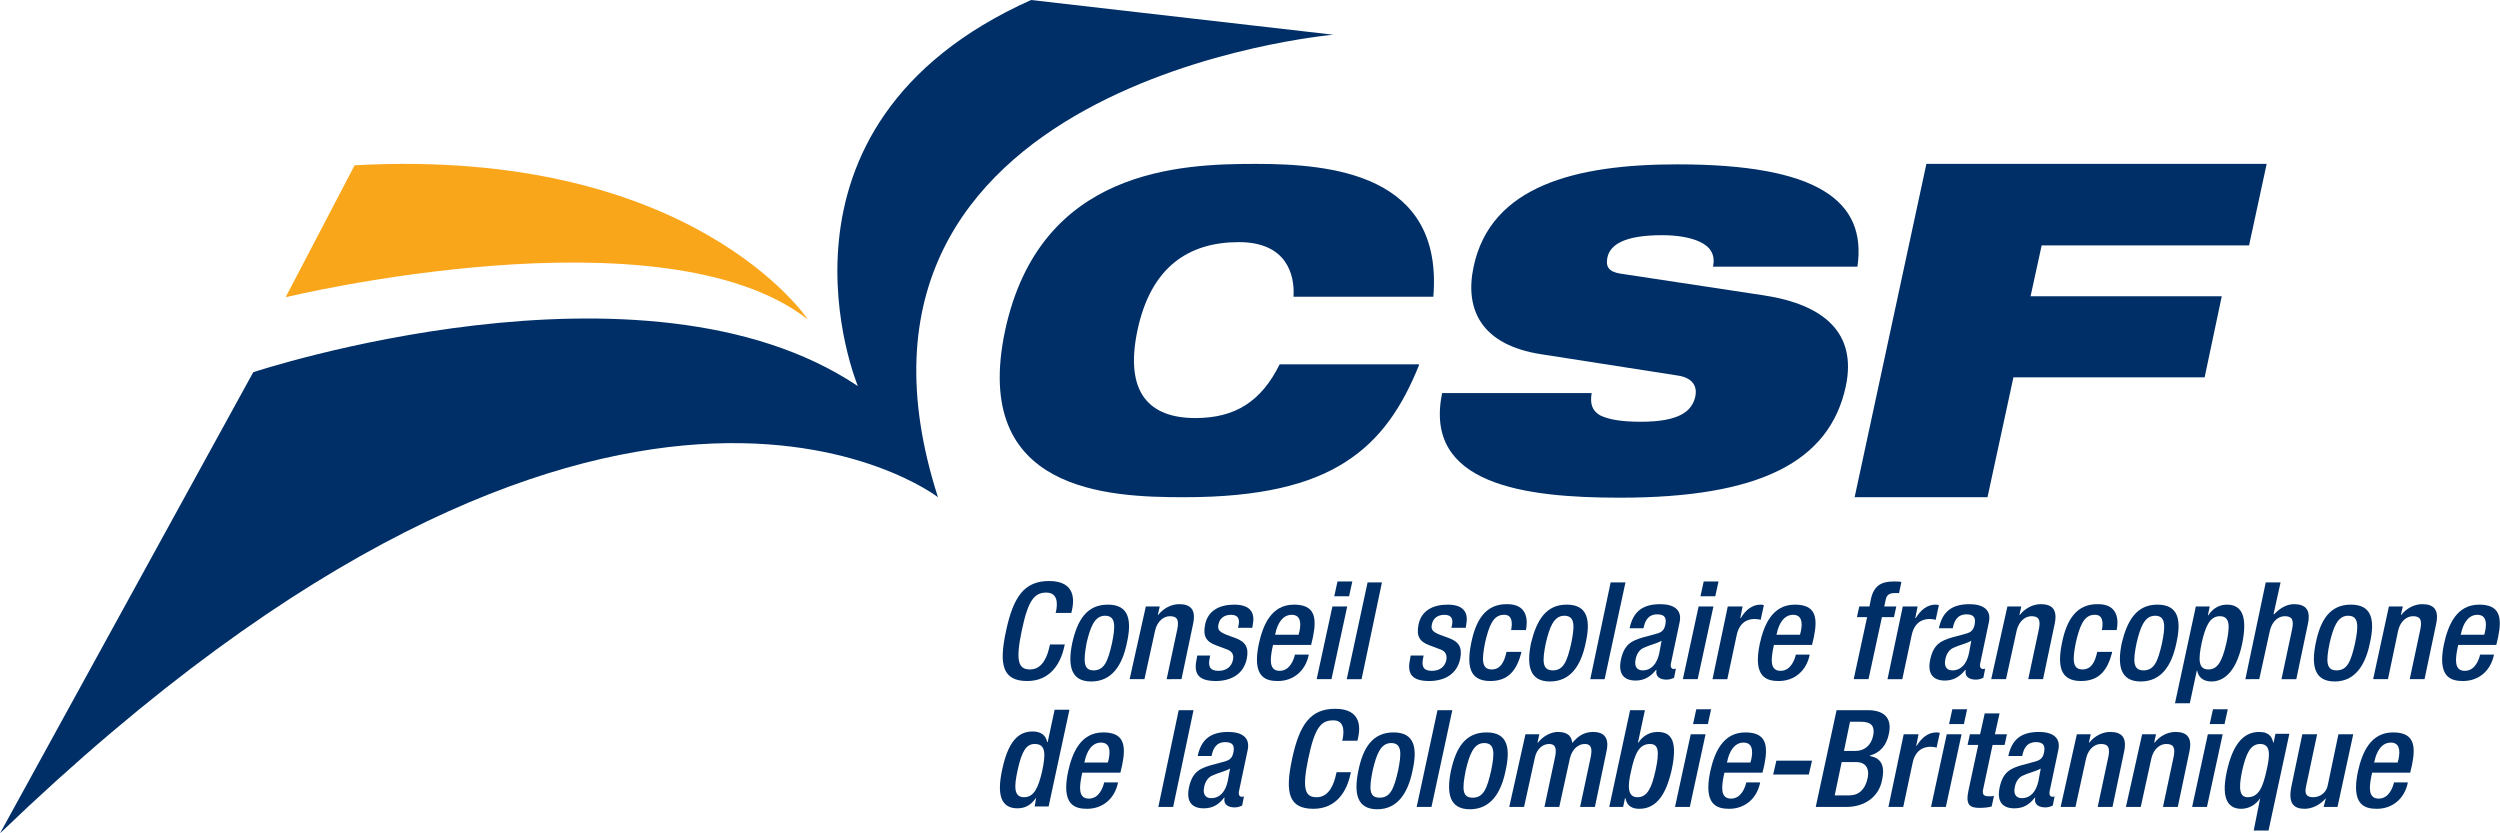 <?xml version="1.0" encoding="utf-8"?>
<!-- Generator: Adobe Illustrator 19.1.0, SVG Export Plug-In . SVG Version: 6.00 Build 0)  -->
<svg version="1.1" id="Layer_1" xmlns="http://www.w3.org/2000/svg" xmlns:xlink="http://www.w3.org/1999/xlink" x="0px" y="0px"
	 viewBox="0 0 540 180" style="enable-background:new 0 0 540 180;" xml:space="preserve">
<style type="text/css">
	.st0{clip-path:url(#SVGID_2_);fill:#002F67;}
	.st1{clip-path:url(#SVGID_4_);fill:#002F67;}
	.st2{clip-path:url(#SVGID_6_);fill:#002F67;}
	.st3{clip-path:url(#SVGID_8_);fill:#002F67;}
	.st4{clip-path:url(#SVGID_10_);fill:#FAA61A;}
	.st5{clip-path:url(#SVGID_10_);fill:#002F67;}
</style>
<g>
	<defs>
		<rect id="SVGID_1_" width="540" height="180"/>
	</defs>
	<clipPath id="SVGID_2_">
		<use xlink:href="#SVGID_1_"  style="overflow:visible;"/>
	</clipPath>
	<path class="st0" d="M332.8,76.5c-12.7-2-16.5-9.5-14.5-18.9c3.7-17.4,21.9-22.1,44-22.1c30.2,0,41,7.8,38.9,22.1h-31.2
		c0.6-2.7-0.7-4.4-2.9-5.4c-2.2-1-5.1-1.4-8.1-1.4c-8,0-11.2,2-11.8,4.8c-0.4,1.9,0.2,3.1,2.8,3.5l31,4.7c13.1,2,20.1,8.2,17.7,19.6
		c-3.5,16.4-18.7,24.1-48.8,24.1c-20.6,0-42.5-2.8-38.4-22.6h32.3c-0.4,2.3,0.1,3.8,1.8,4.8c1.8,0.9,4.6,1.4,8.8,1.4
		c8.4,0,11.1-2.3,11.8-5.5c0.4-2-0.4-4-3.9-4.5L332.8,76.5"/>
	<polyline class="st0" points="416.1,35.4 489.6,35.4 485.8,53 441,53 438.6,64 479.9,64 476.2,81.5 434.9,81.5 429.3,107.4 
		400.6,107.4 416.1,35.4 	"/>
	<path class="st0" d="M230,139.2l-0.1,0.4c-0.8,3.8-3.1,7.5-8,7.5c-5.3,0-6.2-3.4-4.6-10.8c1.6-7.5,4-10.8,9.3-10.8
		c5.9,0,5.4,4.4,4.9,6.5l-0.1,0.4H228l0.1-0.3c0.4-1.9,0.3-4.1-2.1-4.1c-2.5,0-3.9,1.5-5.3,8.2c-1.4,6.7-0.7,8.4,1.8,8.4
		c2.8,0,3.8-3.1,4.2-5l0.1-0.4H230"/>
	<path class="st0" d="M239.3,130.6c4.6,0,5.2,3.4,4.1,8.3c-1,4.9-3.3,8.3-7.7,8.3c-4.4,0-5.1-3.4-4.1-8.3
		C232.7,134,234.7,130.6,239.3,130.6 M236.2,144.8c2.3,0,3.1-1.9,4-5.9c0.7-3.5,0.9-5.9-1.5-5.9c-2.3,0-3.2,2.5-4,5.9
		C234,142.8,234,144.8,236.2,144.8z"/>
	<path class="st0" d="M247.5,131h3l-0.4,1.8h0.1c1.1-1.4,2.8-2.3,4.5-2.3c2.4,0,3.7,1.1,3,4.3l-2.5,11.9H252l2.3-10.8
		c0.4-2,0-2.8-1.6-2.8c-1.3,0-2.7,1-3.2,3.1l-2.3,10.5h-3.2L247.5,131"/>
	<path class="st0" d="M267.4,135.6l0.1-0.4c0.3-1.3,0.1-2.4-1.6-2.4c-1.3,0-2.4,0.6-2.7,2c-0.3,1.2,0.2,1.7,1.7,2.3l1.9,0.7
		c2.2,0.8,3,2,2.5,4.5c-0.7,3.4-3.5,4.8-6.7,4.8c-4,0-4.8-1.8-4.1-4.9l0.1-0.6h2.8l-0.1,0.5c-0.4,1.8,0,2.8,1.9,2.8
		c1.7,0,2.8-0.9,3.1-2.3c0.3-1.2-0.2-1.9-1.2-2.3l-2.4-0.9c-2.2-0.8-2.9-2-2.4-4.5c0.6-3,3.1-4.3,6.3-4.3c4,0,4.4,2.3,4,4.3
		l-0.1,0.7H267.4"/>
	<path class="st0" d="M275,139.2l-0.2,0.9c-0.4,2.1-0.8,4.8,1.6,4.8c2.3,0,3.1-2.6,3.3-3.5h3c-0.7,3.5-3.3,5.7-6.7,5.7
		c-2.6,0-5.6-0.8-4.1-8c0.9-4.1,2.7-8.5,7.6-8.5c4.4,0,5,2.6,4.1,7l-0.4,1.7H275 M280.5,137.1l0.2-0.8c0.4-2,0.1-3.5-1.7-3.5
		c-2,0-3.1,2-3.5,4l-0.1,0.3H280.5z"/>
	<path class="st0" d="M287.8,131h3.2l-3.4,15.7h-3.2L287.8,131 M288.9,125.6h3.2l-0.7,3.2h-3.2L288.9,125.6z"/>
	<polyline class="st0" points="295.4,125.8 298.5,125.8 294.1,146.7 290.9,146.7 295.4,125.8 	"/>
	<path class="st0" d="M313.5,135.6l0.1-0.4c0.3-1.3,0.1-2.4-1.6-2.4c-1.3,0-2.4,0.6-2.7,2c-0.3,1.2,0.2,1.7,1.7,2.3l1.9,0.7
		c2.2,0.8,3,2,2.5,4.5c-0.7,3.4-3.5,4.8-6.7,4.8c-4,0-4.8-1.8-4.1-4.9l0.1-0.6h2.8l-0.1,0.5c-0.4,1.8,0,2.8,1.9,2.8
		c1.7,0,2.8-0.9,3.1-2.3c0.2-1.2-0.2-1.9-1.2-2.3l-2.4-0.9c-2.2-0.8-2.9-2-2.4-4.5c0.6-3,3.1-4.3,6.3-4.3c4,0,4.4,2.3,4,4.3
		l-0.1,0.7H313.5"/>
	<path class="st0" d="M328.6,141c-1,3.8-2.8,6.1-6.7,6.1c-4.6,0-5.1-3.4-4.1-8.3c1-4.9,3.1-8.3,7.6-8.3c4.7-0.1,4.6,3.7,4.2,5.6
		h-3.2c0.3-1.5,0.3-3.4-1.6-3.3c-2.3,0-3.2,2.5-4,5.9c-0.7,3.5-0.9,5.9,1.4,5.9c1.8,0,2.7-1.4,3.2-3.8H328.6"/>
	<path class="st0" d="M338.4,130.6c4.6,0,5.2,3.4,4.1,8.3c-1,4.9-3.3,8.3-7.7,8.3c-4.4,0-5.1-3.4-4.1-8.3
		C331.9,134,333.9,130.6,338.4,130.6 M335.4,144.8c2.3,0,3.1-1.9,4-5.9c0.7-3.5,0.9-5.9-1.5-5.9c-2.3,0-3.2,2.5-4,5.9
		C333.1,142.8,333.1,144.8,335.4,144.8z"/>
	<polyline class="st0" points="347.9,125.8 351.1,125.8 346.6,146.7 343.5,146.7 347.9,125.8 	"/>
	<path class="st0" d="M360.9,143.4c-0.1,0.6,0.1,1.1,0.6,1.1c0.2,0,0.4,0,0.5-0.1l-0.4,2c-0.4,0.2-1,0.4-1.6,0.4
		c-1.4,0-2.5-0.6-2.2-2.1h-0.1c-1.2,1.5-2.6,2.3-4.4,2.3c-2.5,0-3.8-1.4-3.2-4.4c0.7-3.5,2.4-4.2,4.7-4.9l2.6-0.7
		c1.2-0.3,2-0.6,2.3-2c0.3-1.4,0-2.3-1.7-2.3c-2.1,0-2.7,1.5-3,3h-3c0.7-3.3,2.5-5.2,6.6-5.2c2.8,0,4.8,1.1,4.2,3.9L360.9,143.4
		 M358.9,138.4c-1,0.6-2.8,1-3.8,1.5c-1,0.4-1.6,1.4-1.8,2.5c-0.3,1.3,0.1,2.4,1.5,2.4c1.9,0,3.1-1.4,3.6-3.7L358.9,138.4z"/>
	<path class="st0" d="M366.9,131h3.2l-3.4,15.7h-3.2L366.9,131 M368,125.6h3.2l-0.7,3.2h-3.2L368,125.6z"/>
	<path class="st0" d="M373.2,131h3.2l-0.5,2.5h0.1c1.1-1.8,2.5-2.9,4.3-2.9c0.4,0,0.5,0.1,0.7,0.1l-0.7,3.2
		c-0.2-0.1-0.8-0.2-1.3-0.2c-1.4,0-3.3,0.6-3.9,3.6l-2,9.4h-3.2L373.2,131"/>
	<path class="st0" d="M383.2,139.2l-0.2,0.9c-0.4,2.1-0.8,4.8,1.6,4.8c2.3,0,3.1-2.6,3.3-3.5h3c-0.7,3.5-3.3,5.7-6.7,5.7
		c-2.6,0-5.6-0.8-4.1-8c0.9-4.1,2.7-8.5,7.6-8.5c4.4,0,5,2.6,4.1,7l-0.4,1.7H383.2 M388.8,137.1l0.2-0.8c0.4-2,0.1-3.5-1.7-3.5
		c-2,0-3.1,2-3.5,4l-0.1,0.3H388.8z"/>
	<path class="st0" d="M403.3,133.3h-2.2l0.5-2.3h2.2l0.3-1.5c0.6-3,2.3-3.9,4.9-3.9c0.7,0,1.3,0,1.7,0.1l-0.5,2.4h-0.9
		c-1.2,0-1.8,0.4-2,1.5L407,131h2.6l-0.5,2.3h-2.6l-2.9,13.4h-3.2L403.3,133.3"/>
	<path class="st0" d="M411,131h3.2l-0.5,2.5h0.1c1.1-1.8,2.5-2.9,4.3-2.9c0.4,0,0.5,0.1,0.7,0.1l-0.7,3.2c-0.2-0.1-0.8-0.2-1.3-0.2
		c-1.4,0-3.3,0.6-3.9,3.6l-2,9.4h-3.2L411,131"/>
	<path class="st0" d="M427.7,143.4c-0.1,0.6,0.1,1.1,0.6,1.1c0.2,0,0.4,0,0.5-0.1l-0.4,2c-0.4,0.2-1,0.4-1.6,0.4
		c-1.4,0-2.5-0.6-2.2-2.1h-0.1c-1.2,1.5-2.6,2.3-4.4,2.3c-2.5,0-3.8-1.4-3.2-4.4c0.7-3.5,2.4-4.2,4.7-4.9l2.6-0.7
		c1.2-0.3,2-0.6,2.3-2c0.3-1.4,0-2.3-1.7-2.3c-2.1,0-2.7,1.5-3,3h-3c0.7-3.3,2.5-5.2,6.6-5.2c2.8,0,4.8,1.1,4.2,3.9L427.7,143.4
		 M425.8,138.4c-1,0.6-2.8,1-3.8,1.5c-1,0.4-1.6,1.4-1.8,2.5c-0.3,1.3,0.1,2.4,1.5,2.4c1.9,0,3.1-1.4,3.6-3.7L425.8,138.4z"/>
	<path class="st0" d="M433.6,131h3l-0.4,1.8h0.1c1.1-1.4,2.8-2.3,4.5-2.3c2.4,0,3.7,1.1,3,4.3l-2.5,11.9h-3.2l2.3-10.8
		c0.4-2,0-2.8-1.6-2.8c-1.3,0-2.7,1-3.2,3.1l-2.3,10.5h-3.2L433.6,131"/>
	<path class="st0" d="M456.2,141c-1,3.8-2.8,6.1-6.7,6.1c-4.6,0-5.1-3.4-4.1-8.3c1-4.9,3.1-8.3,7.6-8.3c4.7-0.1,4.6,3.7,4.2,5.6
		h-3.2c0.3-1.5,0.3-3.4-1.6-3.3c-2.3,0-3.2,2.5-4,5.9c-0.7,3.5-0.9,5.9,1.4,5.9c1.8,0,2.7-1.4,3.2-3.8H456.2"/>
	<path class="st0" d="M466,130.6c4.6,0,5.2,3.4,4.1,8.3c-1,4.9-3.3,8.3-7.7,8.3c-4.4,0-5.1-3.4-4.1-8.3
		C459.5,134,461.5,130.6,466,130.6 M463,144.8c2.3,0,3.1-1.9,4-5.9c0.7-3.5,0.9-5.9-1.5-5.9c-2.3,0-3.2,2.5-4,5.9
		C460.7,142.8,460.7,144.8,463,144.8z"/>
	<path class="st0" d="M474.3,131h3l-0.4,1.9h0.1c0.9-1.4,2.3-2.3,4-2.3c3.6,0,4.4,3.1,3.3,8.5c-1.4,6.6-4.4,8.1-6.6,8.1
		c-1.7,0-2.8-0.8-3.1-2.3h-0.1l-1.5,7h-3.2L474.3,131 M477,144.6c1.8,0,2.9-1.3,3.9-5.7c0.8-3.6,0.8-5.8-1.4-5.8
		c-2.2,0-3.1,2.2-3.9,5.6C474.8,142.4,474.8,144.6,477,144.6z"/>
	<path class="st0" d="M489.4,125.8h3.2l-1.5,6.8l0.1,0.1c1.2-1.3,2.7-2.2,4.3-2.2c2.4,0,3.7,1.1,3,4.3l-2.5,11.9h-3.2l2.3-10.8
		c0.4-2,0-2.8-1.6-2.8c-1.3,0-2.7,1-3.2,3.1l-2.3,10.5H485L489.4,125.8"/>
	<path class="st0" d="M507.8,130.6c4.6,0,5.2,3.4,4.1,8.3c-1,4.9-3.3,8.3-7.6,8.3c-4.4,0-5.1-3.4-4.1-8.3
		C501.2,134,503.2,130.6,507.8,130.6 M504.7,144.8c2.3,0,3.1-1.9,4-5.9c0.7-3.5,0.9-5.9-1.5-5.9c-2.3,0-3.2,2.5-4,5.9
		C502.4,142.8,502.4,144.8,504.7,144.8z"/>
</g>
<g>
	<defs>
		<rect id="SVGID_3_" width="540" height="179.9"/>
	</defs>
	<clipPath id="SVGID_4_">
		<use xlink:href="#SVGID_3_"  style="overflow:visible;"/>
	</clipPath>
	<path class="st1" d="M516,131h3l-0.4,1.8h0.1c1.1-1.4,2.8-2.3,4.5-2.3c2.4,0,3.7,1.1,3,4.3l-2.5,11.9h-3.2l2.3-10.8
		c0.4-2,0-2.8-1.6-2.8c-1.3,0-2.7,1-3.2,3.1l-2.2,10.5h-3.2L516,131"/>
	<path class="st1" d="M531,139.2l-0.2,0.9c-0.4,2.1-0.8,4.8,1.6,4.8c2.3,0,3.1-2.6,3.3-3.5h3c-0.7,3.5-3.3,5.7-6.7,5.7
		c-2.6,0-5.6-0.8-4.1-8c0.9-4.1,2.7-8.5,7.6-8.5c4.4,0,5,2.6,4.1,7l-0.4,1.7H531 M536.6,137.1l0.2-0.8c0.4-2,0.1-3.5-1.7-3.5
		c-2,0-3.1,2-3.5,4l-0.1,0.3H536.6z"/>
</g>
<g>
	<defs>
		<rect id="SVGID_5_" width="540" height="180"/>
	</defs>
	<clipPath id="SVGID_6_">
		<use xlink:href="#SVGID_5_"  style="overflow:visible;"/>
	</clipPath>
	<path class="st2" d="M223.8,172.3L223.8,172.3c-0.7,1-1.8,2.3-4,2.3c-3.7,0-4.5-3.1-3.3-8.5c1.5-7,4.2-8.1,6.6-8.1
		c1.7,0,2.8,0.8,3.1,2.3h0.1l1.5-7h3.2l-4.5,20.9h-3L223.8,172.3 M223.5,160.7c-1.8,0-2.8,1.5-3.7,5.7c-0.8,3.6-0.8,5.8,1.4,5.8
		c2.2,0,3.1-2.2,3.9-5.6C225.9,162.8,225.9,160.7,223.5,160.7z"/>
	<path class="st2" d="M233.8,166.8l-0.2,0.9c-0.4,2.1-0.8,4.8,1.6,4.8c2.3,0,3.1-2.6,3.3-3.5h3c-0.7,3.5-3.3,5.7-6.7,5.7
		c-2.6,0-5.6-0.8-4.1-8c0.9-4.1,2.7-8.5,7.6-8.5c4.4,0,5,2.6,4.1,7l-0.4,1.7H233.8 M239.3,164.7l0.2-0.8c0.4-2,0.1-3.5-1.7-3.5
		c-2,0-3.1,2-3.5,4l-0.1,0.3H239.3z"/>
	<polyline class="st2" points="254.6,153.4 257.8,153.4 253.4,174.3 250.2,174.3 254.6,153.4 	"/>
	<path class="st2" d="M267.6,171c-0.1,0.6,0.1,1.1,0.6,1.1c0.2,0,0.4,0,0.5-0.1l-0.4,2c-0.4,0.2-1,0.4-1.6,0.4
		c-1.4,0-2.5-0.6-2.2-2.1h-0.1c-1.2,1.6-2.6,2.3-4.4,2.3c-2.5,0-3.8-1.4-3.2-4.4c0.7-3.5,2.4-4.2,4.7-4.9l2.6-0.7
		c1.2-0.3,2-0.6,2.3-2c0.3-1.4,0-2.3-1.7-2.3c-2.1,0-2.7,1.5-3,3h-3c0.7-3.3,2.5-5.2,6.6-5.2c2.8,0,4.8,1.1,4.2,3.9L267.6,171
		 M265.7,166c-1,0.6-2.8,1-3.8,1.5c-1,0.4-1.6,1.4-1.8,2.5c-0.3,1.3,0.1,2.4,1.5,2.4c1.9,0,3.1-1.4,3.6-3.7L265.7,166z"/>
	<path class="st2" d="M291.8,166.8l-0.1,0.4c-0.8,3.8-3.1,7.5-8,7.5c-5.3,0-6.2-3.4-4.6-10.8c1.6-7.5,4-10.8,9.3-10.8
		c5.9,0,5.4,4.4,4.9,6.5l-0.1,0.4h-3.3l0.1-0.3c0.4-1.9,0.3-4.2-2.1-4.1c-2.5,0-3.9,1.5-5.3,8.2c-1.4,6.7-0.7,8.4,1.8,8.4
		c2.8,0,3.8-3.1,4.2-5l0.1-0.4H291.8"/>
	<path class="st2" d="M301,158.2c4.6,0,5.2,3.4,4.1,8.3c-1,4.9-3.3,8.3-7.6,8.3c-4.4,0-5.1-3.4-4.1-8.3
		C294.4,161.5,296.5,158.2,301,158.2 M298,172.3c2.3,0,3.1-1.9,4-5.9c0.7-3.5,0.9-5.9-1.5-5.9c-2.3,0-3.2,2.5-4,5.9
		C295.7,170.4,295.7,172.3,298,172.3z"/>
	<polyline class="st2" points="310.5,153.4 313.7,153.4 309.2,174.3 306,174.3 310.5,153.4 	"/>
	<path class="st2" d="M321.1,158.2c4.6,0,5.2,3.4,4.1,8.3c-1,4.9-3.3,8.3-7.7,8.3c-4.4,0-5.1-3.4-4.1-8.3
		C314.5,161.5,316.5,158.2,321.1,158.2 M318.1,172.3c2.3,0,3.1-1.9,4-5.9c0.7-3.5,0.9-5.9-1.5-5.9c-2.3,0-3.2,2.5-4,5.9
		C315.8,170.4,315.8,172.3,318.1,172.3z"/>
	<path class="st2" d="M329.5,158.6h3l-0.4,1.8h0.1c1.1-1.4,2.8-2.3,4.3-2.3c2.3,0,3,1.1,3.1,2.4c1.2-1.5,2.6-2.4,4.5-2.4
		c2.2,0,3.6,1.1,2.9,4.2l-2.5,12h-3.2l2.3-10.8c0.4-2,0-2.8-1.3-2.8c-1.3,0-2.7,1-3.2,3.1l-2.3,10.5h-3.2l2.3-10.8
		c0.4-2,0-2.8-1.3-2.8c-1.3,0-2.7,1-3.1,3.1l-2.3,10.5h-3.2L329.5,158.6"/>
	<path class="st2" d="M352.1,153.4h3.2l-1.5,7h0.1c0.9-1.4,2.4-2.3,4.1-2.3c2.4,0,4.6,1.1,3.1,8.1c-1.2,5.4-3.3,8.5-7,8.5
		c-2.3,0-2.8-1.3-3-2.3H351l-0.4,1.9h-3L352.1,153.4 M353.7,172.2c2.2,0,3.1-2.2,3.9-5.8c0.9-4.2,0.6-5.7-1.2-5.7
		c-2.4,0-3.3,2.2-4.1,5.9C351.5,170,351.6,172.2,353.7,172.2z"/>
	<path class="st2" d="M365.2,158.6h3.2l-3.4,15.7h-3.2L365.2,158.6 M366.4,153.2h3.2l-0.7,3.2h-3.2L366.4,153.2z"/>
	<path class="st2" d="M372.5,166.8l-0.2,0.9c-0.4,2.1-0.8,4.8,1.6,4.8c2.3,0,3.1-2.6,3.3-3.5h3c-0.7,3.5-3.3,5.7-6.7,5.7
		c-2.6,0-5.6-0.8-4.1-8c0.9-4.1,2.7-8.5,7.6-8.5c4.4,0,5,2.6,4.1,7l-0.4,1.7H372.5 M378.1,164.7l0.2-0.8c0.4-2,0.1-3.5-1.7-3.5
		c-2,0-3.1,2-3.5,4l-0.1,0.3H378.1z"/>
	<polyline class="st2" points="383.7,164.3 391.4,164.3 390.7,167.3 383,167.3 383.7,164.3 	"/>
	<path class="st2" d="M396.7,153.4h6.8c3.1,0,5.3,1.4,4.5,5.1c-0.5,2.5-1.9,4.1-4.1,4.7l0,0.1c2.2,0.4,3.4,1.8,2.6,5.3
		c-0.7,3.5-3.7,5.7-7.7,5.7h-6.6L396.7,153.4 M399.5,171.8c2,0,3.4-1.3,3.9-3.7c0.5-2.3-0.6-3.5-2.5-3.5h-3.1l-1.5,7.2H399.5z
		 M400.8,162.2c2,0,3.4-1.3,3.8-3.3c0.5-2.5-0.9-3-2.7-3h-2.3l-1.3,6.3H400.8z"/>
	<path class="st2" d="M411.2,158.6h3.2l-0.5,2.5h0.1c1.1-1.8,2.5-2.9,4.3-2.9c0.4,0,0.5,0.1,0.7,0.1l-0.7,3.2
		c-0.2-0.1-0.8-0.2-1.3-0.2c-1.4,0-3.3,0.6-3.9,3.6l-2,9.4h-3.2L411.2,158.6"/>
	<path class="st2" d="M420.5,158.6h3.2l-3.4,15.7h-3.2L420.5,158.6 M421.7,153.2h3.2l-0.7,3.2H421L421.7,153.2z"/>
	<path class="st2" d="M425.5,158.6h2.2l1-4.5h3.2l-1,4.5h2.6l-0.5,2.3h-2.6l-2,9.4c-0.3,1.2,0,1.7,1.1,1.7c0.5,0,0.9,0,1.2-0.1
		l-0.5,2.3c-0.7,0.2-1.6,0.3-2.6,0.3c-2.1,0-3.1-0.6-2.4-3.8l2.1-9.8H425L425.5,158.6"/>
	<path class="st2" d="M442.7,171c-0.1,0.6,0.1,1.1,0.6,1.1c0.2,0,0.4,0,0.5-0.1l-0.4,2c-0.4,0.2-1,0.4-1.6,0.4
		c-1.4,0-2.5-0.6-2.2-2.1h-0.1c-1.2,1.6-2.6,2.3-4.4,2.3c-2.5,0-3.8-1.4-3.2-4.4c0.7-3.5,2.4-4.2,4.7-4.9l2.6-0.7
		c1.2-0.3,2-0.6,2.3-2c0.3-1.4,0-2.3-1.7-2.3c-2.1,0-2.7,1.5-3,3h-3c0.7-3.3,2.5-5.2,6.6-5.2c2.8,0,4.8,1.1,4.2,3.9L442.7,171
		 M440.8,166c-1,0.6-2.8,1-3.8,1.5c-1,0.4-1.6,1.4-1.8,2.5c-0.3,1.3,0.1,2.4,1.5,2.4c1.9,0,3.1-1.4,3.6-3.7L440.8,166z"/>
	<path class="st2" d="M448.6,158.6h3l-0.4,1.8h0.1c1.1-1.4,2.8-2.3,4.5-2.3c2.4,0,3.7,1.1,3,4.3l-2.5,11.9h-3.2l2.3-10.8
		c0.4-2,0-2.8-1.6-2.8c-1.3,0-2.7,1-3.2,3.1l-2.3,10.5h-3.2L448.6,158.6"/>
	<path class="st2" d="M462.7,158.6h3l-0.4,1.8h0.1c1.1-1.4,2.8-2.3,4.5-2.3c2.4,0,3.7,1.1,3,4.3l-2.5,11.9h-3.2l2.3-10.8
		c0.4-2,0-2.8-1.6-2.8c-1.3,0-2.7,1-3.2,3.1l-2.3,10.5h-3.2L462.7,158.6"/>
	<path class="st2" d="M476.9,158.6h3.2l-3.4,15.7h-3.2L476.9,158.6 M478,153.2h3.2l-0.7,3.2h-3.2L478,153.2z"/>
	<path class="st2" d="M488.2,172.4L488.2,172.4c-0.9,1.4-2.4,2.3-4.1,2.3c-2.5,0-4.5-1.7-3.1-8.1c1.2-5.4,3.3-8.5,7-8.5
		c2.3,0,2.8,1.3,3,2.3h0.1l0.4-1.9h3l-4.5,20.9h-3.2L488.2,172.4 M488.2,160.7c-2.2,0-3.1,2.3-3.9,5.8c-0.9,4.2-0.4,5.7,1.2,5.7
		c2.4,0,3.3-2.2,4.1-5.9C490.4,162.9,490.4,160.7,488.2,160.7z"/>
	<path class="st2" d="M502.4,172.4L502.4,172.4c-1.2,1.4-2.9,2.3-4.6,2.3c-2.3,0-3.7-1.1-2.8-5.1l2.3-11h3.2l-2.4,11.3
		c-0.4,1.8,0.3,2.3,1.6,2.3c1.3,0,2.8-0.9,3.1-2.6l2.3-11h3.2l-3.4,15.7h-3L502.4,172.4"/>
</g>
<g>
	<defs>
		<rect id="SVGID_7_" width="540" height="179.9"/>
	</defs>
	<clipPath id="SVGID_8_">
		<use xlink:href="#SVGID_7_"  style="overflow:visible;"/>
	</clipPath>
	<path class="st3" d="M512.4,166.8l-0.2,0.9c-0.4,2.1-0.8,4.8,1.6,4.8c2.3,0,3.1-2.6,3.3-3.5h3c-0.7,3.5-3.3,5.7-6.7,5.7
		c-2.6,0-5.6-0.8-4.1-8c0.9-4.1,2.7-8.5,7.6-8.5c4.4,0,5,2.6,4.1,7l-0.4,1.7H512.4 M517.9,164.7l0.2-0.8c0.4-2,0.1-3.5-1.7-3.5
		c-2,0-3.1,2-3.5,4l-0.1,0.3H517.9z"/>
	<path class="st3" d="M288,7.5L222.7,0c-60.8,27.3-37.4,83.4-37.4,83.4c-46.2-31-130.6-3-130.6-3L0,180
		c132.3-127.3,202.6-72.6,202.6-72.6C173.7,17.5,288,7.5,288,7.5"/>
</g>
<g>
	<defs>
		<rect id="SVGID_9_" width="540" height="180"/>
	</defs>
	<clipPath id="SVGID_10_">
		<use xlink:href="#SVGID_9_"  style="overflow:visible;"/>
	</clipPath>
	<path class="st4" d="M174.5,69c0,0-24.7-37.3-97.9-33.3L61.7,64.2C61.7,64.2,143.1,44.5,174.5,69"/>
	<path class="st5" d="M306.5,78.9c-3.6,8.9-8.2,16-15.9,20.9c-7.6,4.9-18.5,7.6-34.8,7.6c-16.3,0-46.1-1.1-38.7-36
		c7.5-34.9,37.8-36,54.1-36c16.2,0,40.6,2.1,38.4,28.7h-30.2c0.3-4.8-1.5-11.8-11.8-11.8c-10.9,0-19,5.4-21.9,19
		c-2.9,13.7,2.7,19,12.5,19c8.5,0,14.2-3.5,18.2-11.6H306.5"/>
</g>
</svg>
